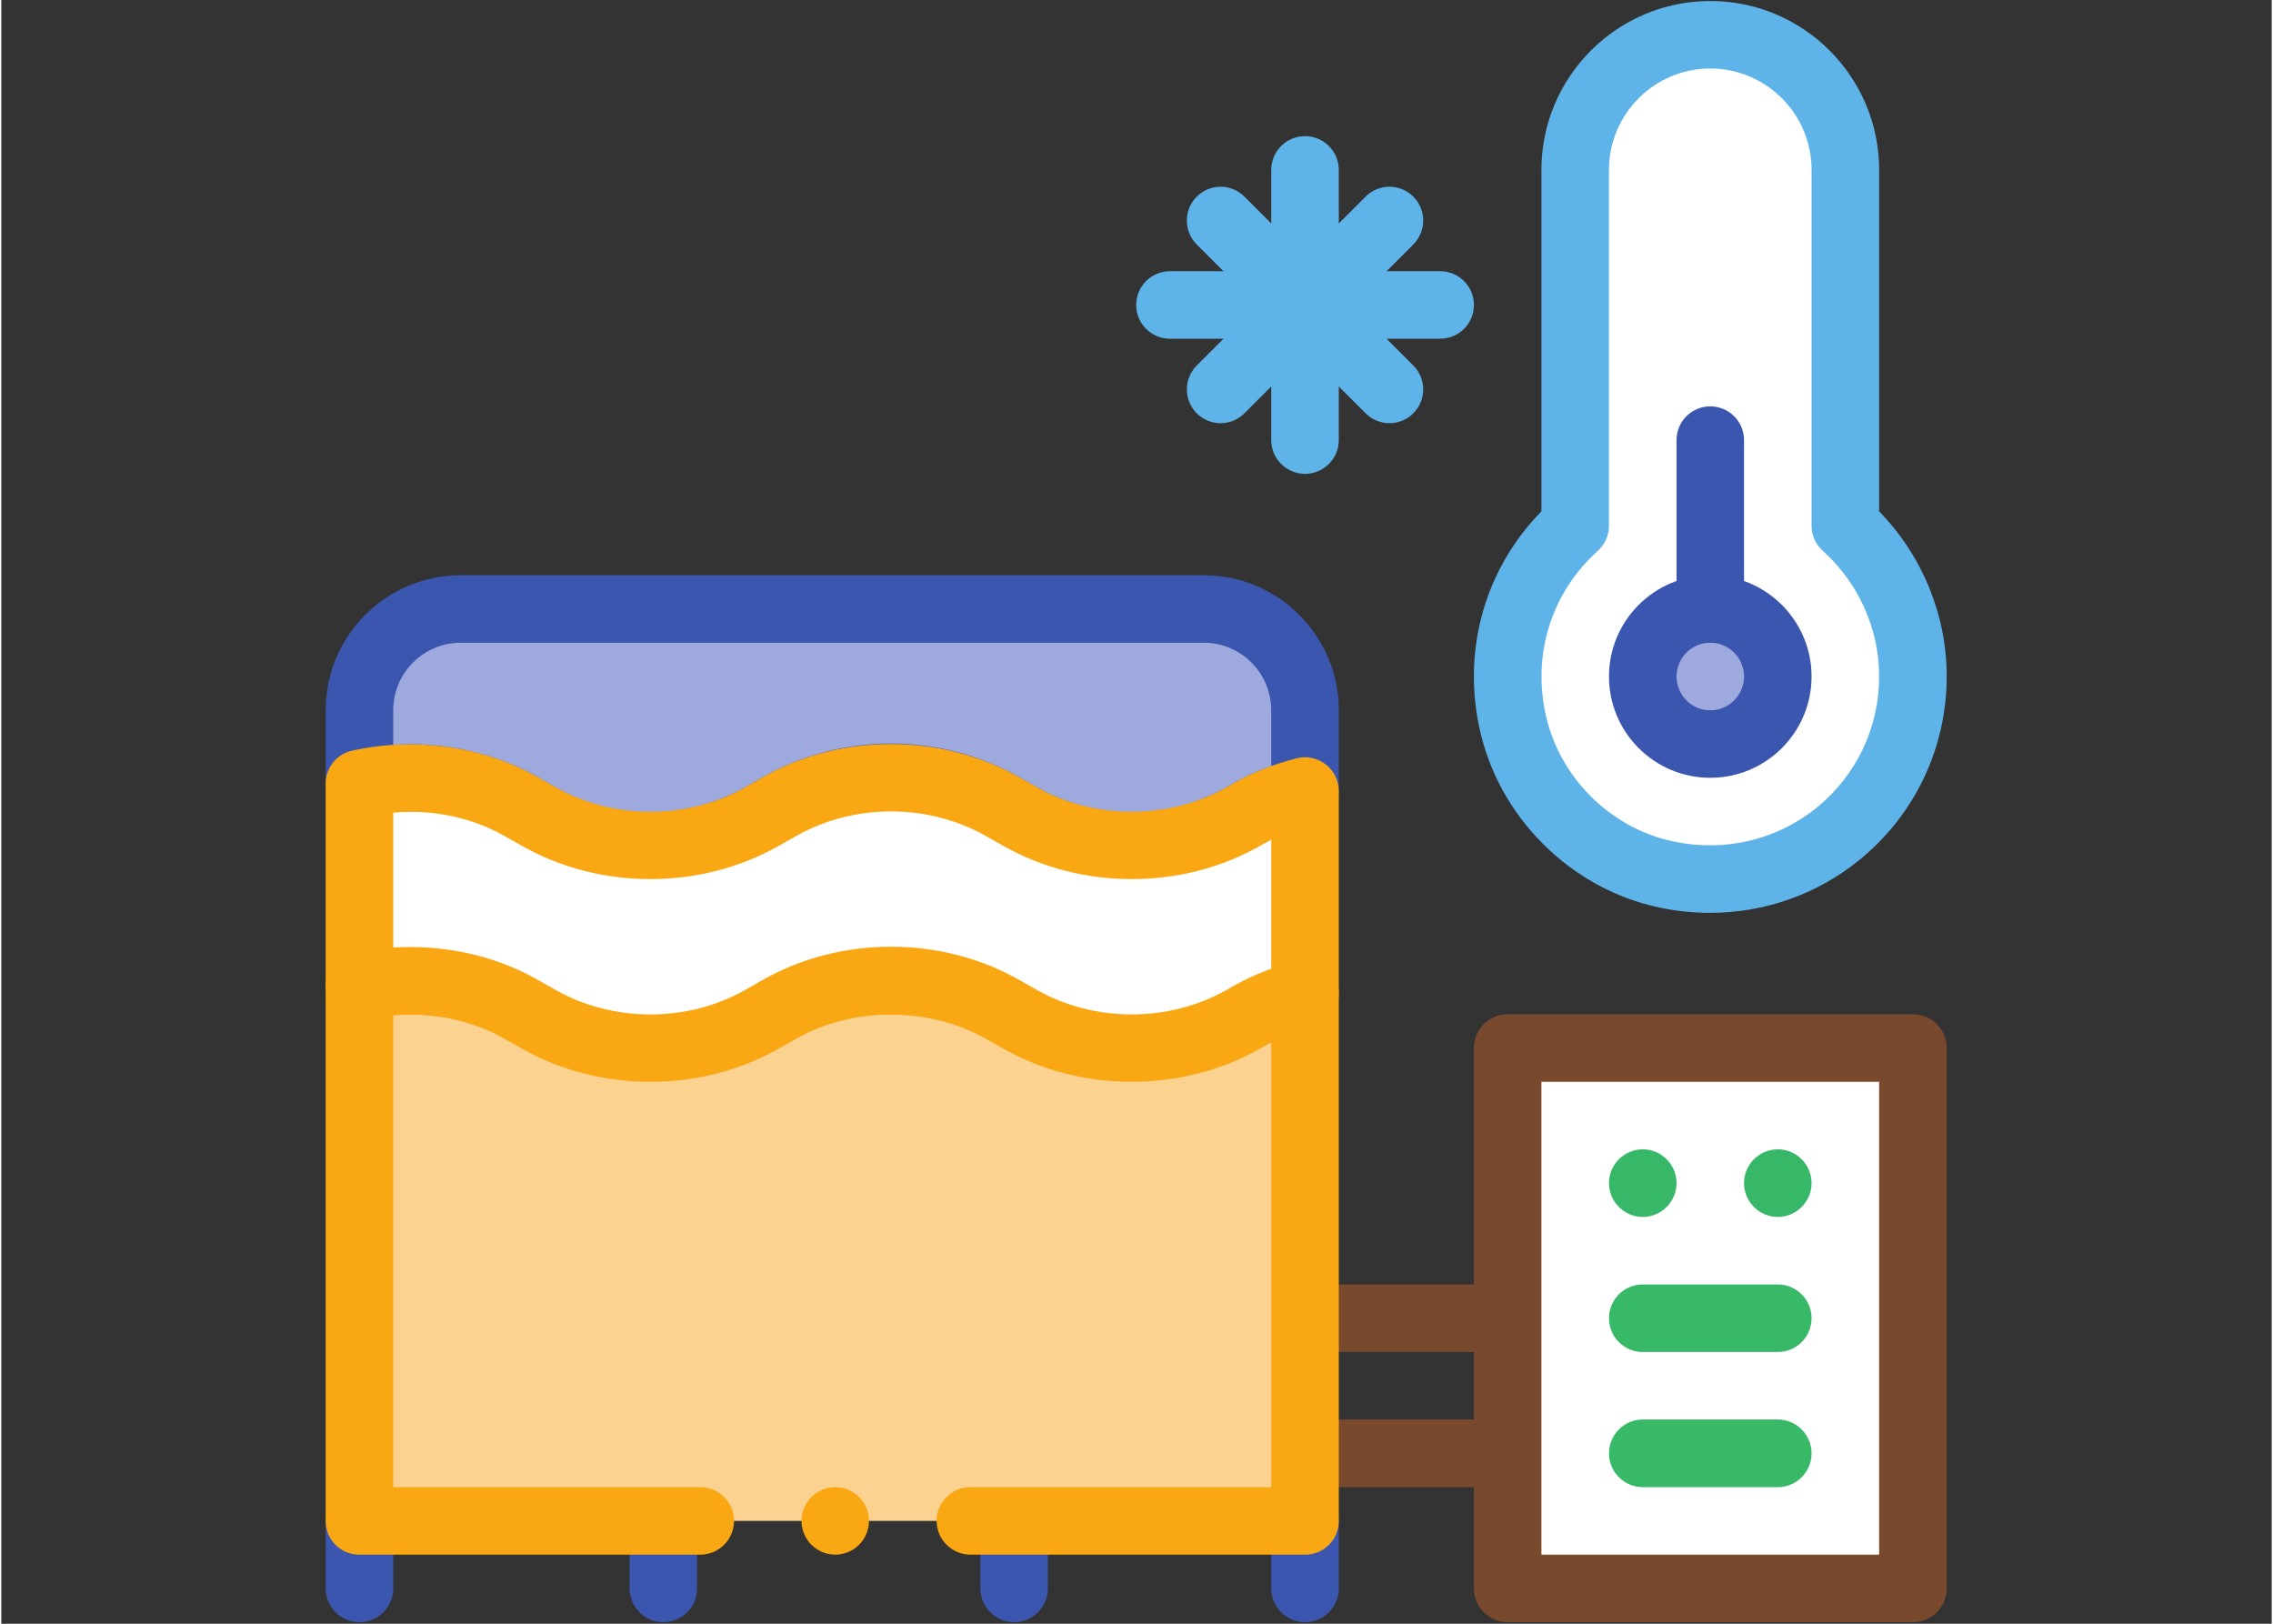 <svg xmlns="http://www.w3.org/2000/svg" xmlns:xlink="http://www.w3.org/1999/xlink" width="140" zoomAndPan="magnify" viewBox="0 0 104.88 75" height="100" preserveAspectRatio="xMidYMid meet" version="1.0"><rect x="0" y="0" width="104.88" height="75" fill="#333333" stroke="none"/><defs><clipPath id="39ba54654a"><path d="M 68 46.457 L 89.871 46.457 L 89.871 74.93 L 68 74.93 Z M 68 46.457 " clip-rule="nonzero"/></clipPath><clipPath id="53f1262a91"><path d="M 58.613 68 L 62 68 L 62 74.93 L 58.613 74.93 Z M 58.613 68 " clip-rule="nonzero"/></clipPath><clipPath id="b0b3e1d9b0"><path d="M 45 68 L 48.402 68 L 48.402 74.93 L 45 74.93 Z M 45 68 " clip-rule="nonzero"/></clipPath><clipPath id="2b09bee35e"><path d="M 29 68 L 32.621 68 L 32.621 74.93 L 29 74.93 Z M 29 68 " clip-rule="nonzero"/></clipPath><clipPath id="bfbb452a34"><path d="M 14.984 68 L 18.695 68 L 18.695 74.93 L 14.984 74.93 Z M 14.984 68 " clip-rule="nonzero"/></clipPath><clipPath id="1a64bd0c58"><path d="M 14.984 26 L 62 26 L 62 41 L 14.984 41 Z M 14.984 26 " clip-rule="nonzero"/></clipPath><clipPath id="8cc1b0af49"><path d="M 14.984 43 L 62 43 L 62 72 L 14.984 72 Z M 14.984 43 " clip-rule="nonzero"/></clipPath><clipPath id="e85535a31d"><path d="M 14.984 34 L 62 34 L 62 50 L 14.984 50 Z M 14.984 34 " clip-rule="nonzero"/></clipPath><clipPath id="b4d271f136"><path d="M 68 0.043 L 89.871 0.043 L 89.871 42.746 L 68 42.746 Z M 68 0.043 " clip-rule="nonzero"/></clipPath></defs><path fill="#79492d" d="M 69.586 68.691 L 57.105 68.691 C 56.242 68.691 55.547 67.992 55.547 67.129 C 55.547 66.27 56.242 65.566 57.105 65.566 L 69.586 65.566 C 70.449 65.566 71.145 66.27 71.145 67.129 C 71.145 67.992 70.449 68.691 69.586 68.691 " fill-opacity="1" fill-rule="nonzero"/><path fill="#79492d" d="M 69.586 62.449 L 57.105 62.449 C 56.242 62.449 55.547 61.75 55.547 60.887 C 55.547 60.027 56.242 59.328 57.105 59.328 L 69.586 59.328 C 70.449 59.328 71.145 60.027 71.145 60.887 C 71.145 61.75 70.449 62.449 69.586 62.449 " fill-opacity="1" fill-rule="nonzero"/><path fill="#ffffff" d="M 69.586 73.367 L 88.305 73.367 L 88.305 48.41 L 69.586 48.41 L 69.586 73.367 " fill-opacity="1" fill-rule="nonzero"/><g clip-path="url(#39ba54654a)"><path fill="#79492d" d="M 71.145 71.809 L 86.746 71.809 L 86.746 49.969 L 71.145 49.969 Z M 88.305 74.926 L 69.586 74.926 C 68.723 74.926 68.027 74.23 68.027 73.367 L 68.027 48.41 C 68.027 47.547 68.723 46.848 69.586 46.848 L 88.305 46.848 C 89.168 46.848 89.867 47.547 89.867 48.41 L 89.867 73.367 C 89.867 74.23 89.168 74.926 88.305 74.926 " fill-opacity="1" fill-rule="nonzero"/></g><path fill="#37b768" d="M 74.266 54.648 C 74.266 53.789 74.969 53.086 75.828 53.086 C 76.684 53.086 77.387 53.789 77.387 54.648 C 77.387 55.504 76.684 56.211 75.828 56.211 C 74.969 56.211 74.266 55.504 74.266 54.648 Z M 80.504 54.648 C 80.504 53.789 81.207 53.086 82.066 53.086 C 82.922 53.086 83.625 53.789 83.625 54.648 C 83.625 55.504 82.922 56.211 82.066 56.211 C 81.207 56.211 80.504 55.504 80.504 54.648 " fill-opacity="1" fill-rule="nonzero"/><path fill="#38b968" d="M 82.066 68.691 L 75.828 68.691 C 74.965 68.691 74.266 67.992 74.266 67.129 C 74.266 66.27 74.965 65.566 75.828 65.566 L 82.066 65.566 C 82.926 65.566 83.625 66.27 83.625 67.129 C 83.625 67.992 82.926 68.691 82.066 68.691 " fill-opacity="1" fill-rule="nonzero"/><path fill="#38b968" d="M 82.066 62.449 L 75.828 62.449 C 74.965 62.449 74.266 61.75 74.266 60.887 C 74.266 60.027 74.965 59.328 75.828 59.328 L 82.066 59.328 C 82.926 59.328 83.625 60.027 83.625 60.887 C 83.625 61.75 82.926 62.449 82.066 62.449 " fill-opacity="1" fill-rule="nonzero"/><g clip-path="url(#53f1262a91)"><path fill="#3b56af" d="M 60.223 74.926 C 59.363 74.926 58.664 74.23 58.664 73.367 L 58.664 70.25 C 58.664 69.387 59.363 68.691 60.223 68.691 C 61.086 68.691 61.785 69.387 61.785 70.25 L 61.785 73.367 C 61.785 74.23 61.086 74.926 60.223 74.926 " fill-opacity="1" fill-rule="nonzero"/></g><g clip-path="url(#b0b3e1d9b0)"><path fill="#3b56af" d="M 46.785 74.926 C 45.922 74.926 45.227 74.23 45.227 73.367 L 45.227 70.25 C 45.227 69.387 45.922 68.691 46.785 68.691 C 47.648 68.691 48.344 69.387 48.344 70.25 L 48.344 73.367 C 48.344 74.23 47.648 74.926 46.785 74.926 " fill-opacity="1" fill-rule="nonzero"/></g><g clip-path="url(#2b09bee35e)"><path fill="#3b56af" d="M 30.582 74.926 C 29.723 74.926 29.023 74.23 29.023 73.367 L 29.023 70.25 C 29.023 69.387 29.723 68.691 30.582 68.691 C 31.445 68.691 32.141 69.387 32.141 70.25 L 32.141 73.367 C 32.141 74.23 31.445 74.926 30.582 74.926 " fill-opacity="1" fill-rule="nonzero"/></g><g clip-path="url(#bfbb452a34)"><path fill="#3b56af" d="M 16.543 74.926 C 15.68 74.926 14.984 74.23 14.984 73.367 L 14.984 70.25 C 14.984 69.387 15.68 68.691 16.543 68.691 C 17.406 68.691 18.105 69.387 18.105 70.25 L 18.105 73.367 C 18.105 74.23 17.406 74.926 16.543 74.926 " fill-opacity="1" fill-rule="nonzero"/></g><path fill="#9eaadd" d="M 60.223 32.809 L 60.223 36.539 C 59.348 36.758 58.488 37.086 57.699 37.531 L 57.359 37.727 C 54.168 39.531 50.266 39.531 47.078 37.727 L 46.238 37.246 C 43.051 35.445 39.148 35.445 35.961 37.246 L 35.121 37.727 C 31.934 39.531 28.035 39.531 24.848 37.727 L 24.004 37.25 C 21.77 35.98 19.051 35.641 16.543 36.195 L 16.543 32.809 C 16.543 30.223 18.637 28.129 21.223 28.129 L 55.547 28.129 C 58.133 28.129 60.223 30.223 60.223 32.809 " fill-opacity="1" fill-rule="nonzero"/><g clip-path="url(#1a64bd0c58)"><path fill="#3a56af" d="M 60.223 36.539 L 60.242 36.539 Z M 18.883 34.379 C 20.965 34.379 23.02 34.898 24.773 35.891 L 25.613 36.371 C 28.309 37.898 31.656 37.898 34.355 36.367 L 35.191 35.891 C 38.836 33.828 43.363 33.828 47.008 35.891 L 47.848 36.367 C 50.543 37.895 53.891 37.895 56.59 36.367 L 56.93 36.176 C 57.469 35.871 58.051 35.602 58.664 35.383 L 58.664 32.809 C 58.664 31.086 57.266 29.688 55.547 29.688 L 21.223 29.688 C 19.504 29.688 18.105 31.086 18.105 32.809 L 18.105 34.406 C 18.363 34.391 18.629 34.379 18.883 34.379 Z M 29.984 40.629 C 27.938 40.629 25.898 40.117 24.078 39.082 L 23.234 38.609 C 21.387 37.559 19.074 37.242 16.879 37.719 C 16.414 37.816 15.934 37.707 15.566 37.41 C 15.195 37.117 14.984 36.668 14.984 36.195 L 14.984 32.809 C 14.984 29.363 17.781 26.57 21.223 26.57 L 55.547 26.57 C 58.988 26.57 61.785 29.363 61.785 32.809 L 61.785 36.539 C 61.785 37.25 61.301 37.879 60.605 38.051 C 59.816 38.25 59.098 38.531 58.469 38.891 L 58.129 39.082 C 54.48 41.145 49.953 41.145 46.309 39.082 L 45.473 38.609 C 42.777 37.078 39.426 37.078 36.73 38.609 L 35.891 39.082 C 34.066 40.117 32.027 40.629 29.984 40.629 " fill-opacity="1" fill-rule="nonzero"/></g><path fill="#fbd28f" d="M 24.004 46.609 L 24.848 47.086 C 27.957 48.848 32.012 48.848 35.121 47.086 L 35.961 46.609 C 39.074 44.848 43.129 44.848 46.242 46.609 L 47.078 47.086 C 50.191 48.848 54.246 48.848 57.359 47.086 L 57.699 46.895 C 58.488 46.445 59.348 46.121 60.223 45.898 L 60.223 70.25 L 16.543 70.25 L 16.543 45.555 C 19.051 45.004 21.77 45.344 24.004 46.609 " fill-opacity="1" fill-rule="nonzero"/><g clip-path="url(#8cc1b0af49)"><path fill="#f9a813" d="M 38.523 71.809 C 37.664 71.809 36.965 71.105 36.965 70.25 C 36.965 69.391 37.664 68.691 38.523 68.691 C 39.383 68.691 40.082 69.391 40.082 70.25 C 40.082 71.105 39.383 71.809 38.523 71.809 Z M 60.223 71.809 L 44.766 71.809 C 43.906 71.809 43.207 71.105 43.207 70.25 C 43.207 69.391 43.906 68.691 44.766 68.691 L 58.664 68.691 L 58.664 48.145 C 58.602 48.172 58.527 48.207 58.461 48.25 L 58.117 48.438 C 54.59 50.438 49.836 50.438 46.309 48.438 L 45.469 47.969 C 42.875 46.504 39.316 46.488 36.73 47.969 L 35.887 48.438 C 32.363 50.438 27.602 50.438 24.078 48.438 L 23.234 47.969 C 21.738 47.113 19.914 46.738 18.105 46.895 L 18.105 68.691 L 32.285 68.691 C 33.156 68.691 33.848 69.391 33.848 70.25 C 33.848 71.105 33.156 71.809 32.285 71.809 L 16.543 71.809 C 16.121 71.809 15.73 71.652 15.438 71.355 C 15.141 71.059 14.984 70.672 14.984 70.25 L 14.984 45.551 C 14.984 44.832 15.496 44.195 16.203 44.039 C 19.102 43.383 22.27 43.836 24.781 45.254 L 25.609 45.727 C 28.195 47.191 31.754 47.191 34.359 45.727 L 35.188 45.254 C 38.727 43.262 43.484 43.262 47.012 45.254 L 47.855 45.727 C 50.43 47.191 53.984 47.191 56.59 45.727 L 56.934 45.535 C 57.809 45.035 58.789 44.648 59.852 44.383 C 60.305 44.273 60.816 44.383 61.176 44.664 C 61.566 44.961 61.785 45.43 61.785 45.895 L 61.785 70.25 C 61.785 70.672 61.629 71.059 61.332 71.355 C 61.035 71.652 60.645 71.809 60.223 71.809 " fill-opacity="1" fill-rule="nonzero"/></g><path fill="#ffffff" d="M 24.004 37.25 L 24.848 37.727 C 27.957 39.488 32.012 39.488 35.121 37.727 L 35.961 37.246 C 39.074 35.484 43.129 35.484 46.242 37.25 L 47.078 37.727 C 50.191 39.488 54.246 39.488 57.359 37.727 L 57.699 37.531 C 58.488 37.086 59.348 36.758 60.223 36.539 L 60.223 45.898 C 59.348 46.121 58.488 46.445 57.699 46.895 L 57.359 47.086 C 54.246 48.848 50.191 48.848 47.078 47.086 L 46.242 46.609 C 43.129 44.848 39.074 44.848 35.961 46.609 L 35.121 47.086 C 32.012 48.848 27.957 48.848 24.848 47.086 L 24.004 46.609 C 21.77 45.344 19.051 45.004 16.543 45.555 L 16.543 36.195 C 19.051 35.641 21.77 35.98 24.004 37.25 " fill-opacity="1" fill-rule="nonzero"/><g clip-path="url(#e85535a31d)"><path fill="#f9a813" d="M 18.883 43.742 C 20.965 43.742 23.02 44.258 24.773 45.254 L 25.613 45.73 C 28.27 47.23 31.699 47.234 34.355 45.73 L 35.191 45.254 C 38.781 43.219 43.418 43.219 47.008 45.254 L 47.848 45.73 C 50.5 47.23 53.934 47.23 56.59 45.73 L 56.93 45.535 C 57.473 45.23 58.051 44.965 58.664 44.742 L 58.664 38.781 C 58.598 38.816 58.535 38.855 58.469 38.891 L 58.129 39.082 C 54.539 41.113 49.898 41.113 46.309 39.082 L 45.473 38.609 C 42.816 37.105 39.387 37.102 36.73 38.609 L 35.891 39.082 C 32.301 41.113 27.664 41.113 24.074 39.082 L 23.234 38.609 C 21.727 37.75 19.902 37.375 18.105 37.535 L 18.105 43.766 C 18.363 43.75 18.629 43.742 18.883 43.742 Z M 29.984 49.969 C 27.93 49.969 25.867 49.461 24.074 48.441 L 23.234 47.965 C 21.391 46.922 19.074 46.598 16.879 47.078 C 16.414 47.18 15.934 47.066 15.566 46.773 C 15.195 46.477 14.984 46.027 14.984 45.555 L 14.984 36.195 C 14.984 35.465 15.492 34.828 16.207 34.672 C 19.137 34.023 22.266 34.469 24.773 35.891 L 25.613 36.367 C 28.27 37.871 31.699 37.875 34.355 36.367 L 35.191 35.891 C 38.781 33.855 43.418 33.859 47.008 35.891 L 47.848 36.367 C 50.5 37.871 53.934 37.871 56.59 36.367 L 56.93 36.176 C 57.805 35.676 58.789 35.293 59.844 35.023 C 60.312 34.906 60.809 35.016 61.184 35.309 C 61.566 35.605 61.785 36.059 61.785 36.539 L 61.785 45.898 C 61.785 46.613 61.301 47.238 60.605 47.41 C 59.82 47.609 59.098 47.891 58.469 48.25 L 58.129 48.441 C 54.539 50.477 49.898 50.477 46.309 48.441 L 45.473 47.965 C 42.816 46.465 39.387 46.461 36.73 47.965 L 35.891 48.441 C 34.098 49.461 32.039 49.969 29.984 49.969 " fill-opacity="1" fill-rule="nonzero"/></g><path fill="#ffffff" d="M 85.188 24.285 L 85.188 7.848 C 85.188 4.402 82.395 1.605 78.945 1.605 C 75.5 1.605 72.703 4.402 72.703 7.848 L 72.703 24.285 C 70.352 26.398 69.059 29.676 69.789 33.223 C 70.52 36.781 73.387 39.66 76.941 40.398 C 82.984 41.652 88.305 37.074 88.305 31.246 C 88.305 28.48 87.098 26 85.188 24.285 " fill-opacity="1" fill-rule="nonzero"/><g clip-path="url(#b4d271f136)"><path fill="#5eb4e8" d="M 78.945 3.164 C 76.363 3.164 74.266 5.266 74.266 7.848 L 74.266 24.285 C 74.266 24.73 74.074 25.152 73.75 25.445 C 71.652 27.328 70.742 30.113 71.32 32.91 C 71.926 35.867 74.312 38.258 77.254 38.871 C 79.629 39.367 82.035 38.793 83.867 37.301 C 85.699 35.812 86.746 33.602 86.746 31.246 C 86.746 29.047 85.797 26.93 84.145 25.445 C 83.816 25.152 83.625 24.73 83.625 24.285 L 83.625 7.848 C 83.625 5.266 81.527 3.164 78.945 3.164 Z M 78.93 42.164 C 78.164 42.164 77.391 42.086 76.625 41.926 C 72.477 41.066 69.113 37.695 68.262 33.539 C 67.508 29.883 68.586 26.227 71.145 23.621 L 71.145 7.848 C 71.145 3.547 74.645 0.047 78.945 0.047 C 83.246 0.047 86.746 3.547 86.746 7.848 L 86.746 23.621 C 88.734 25.656 89.867 28.398 89.867 31.246 C 89.867 34.547 88.395 37.637 85.836 39.719 C 83.871 41.32 81.441 42.164 78.93 42.164 " fill-opacity="1" fill-rule="nonzero"/></g><path fill="#3a56af" d="M 78.945 29.688 C 78.082 29.688 77.387 28.992 77.387 28.129 L 77.387 20.328 C 77.387 19.465 78.082 18.77 78.945 18.77 C 79.809 18.77 80.504 19.465 80.504 20.328 L 80.504 28.129 C 80.504 28.992 79.809 29.688 78.945 29.688 " fill-opacity="1" fill-rule="nonzero"/><path fill="#9eaadd" d="M 75.828 31.246 C 75.828 29.523 77.223 28.129 78.945 28.129 C 80.668 28.129 82.066 29.523 82.066 31.246 C 82.066 32.969 80.668 34.367 78.945 34.367 C 77.223 34.367 75.828 32.969 75.828 31.246 " fill-opacity="1" fill-rule="nonzero"/><path fill="#3a56af" d="M 78.945 29.688 C 78.086 29.688 77.387 30.387 77.387 31.246 C 77.387 32.109 78.086 32.809 78.945 32.809 C 79.809 32.809 80.504 32.109 80.504 31.246 C 80.504 30.387 79.809 29.688 78.945 29.688 Z M 78.945 35.926 C 76.363 35.926 74.266 33.828 74.266 31.246 C 74.266 28.668 76.363 26.57 78.945 26.57 C 81.527 26.57 83.625 28.668 83.625 31.246 C 83.625 33.828 81.527 35.926 78.945 35.926 " fill-opacity="1" fill-rule="nonzero"/><path fill="#5eb4e8" d="M 66.465 15.645 L 53.984 15.645 C 53.125 15.645 52.426 14.949 52.426 14.086 C 52.426 13.223 53.125 12.527 53.984 12.527 L 66.465 12.527 C 67.328 12.527 68.027 13.223 68.027 14.086 C 68.027 14.949 67.328 15.645 66.465 15.645 " fill-opacity="1" fill-rule="nonzero"/><path fill="#5eb4e8" d="M 60.223 21.887 C 59.363 21.887 58.664 21.188 58.664 20.328 L 58.664 7.848 C 58.664 6.984 59.363 6.289 60.223 6.289 C 61.086 6.289 61.785 6.984 61.785 7.848 L 61.785 20.328 C 61.785 21.188 61.086 21.887 60.223 21.887 " fill-opacity="1" fill-rule="nonzero"/><path fill="#5eb4e8" d="M 64.125 19.547 C 63.727 19.547 63.328 19.395 63.023 19.09 L 55.223 11.293 C 54.613 10.68 54.613 9.691 55.223 9.082 C 55.832 8.473 56.816 8.473 57.426 9.082 L 65.227 16.883 C 65.836 17.492 65.836 18.48 65.227 19.09 C 64.922 19.395 64.523 19.547 64.125 19.547 " fill-opacity="1" fill-rule="nonzero"/><path fill="#5eb4e8" d="M 56.324 19.547 C 55.926 19.547 55.527 19.395 55.223 19.09 C 54.613 18.48 54.613 17.492 55.223 16.883 L 63.023 9.082 C 63.633 8.473 64.617 8.473 65.227 9.082 C 65.836 9.691 65.836 10.68 65.227 11.293 L 57.426 19.09 C 57.121 19.395 56.723 19.547 56.324 19.547 " fill-opacity="1" fill-rule="nonzero"/></svg>